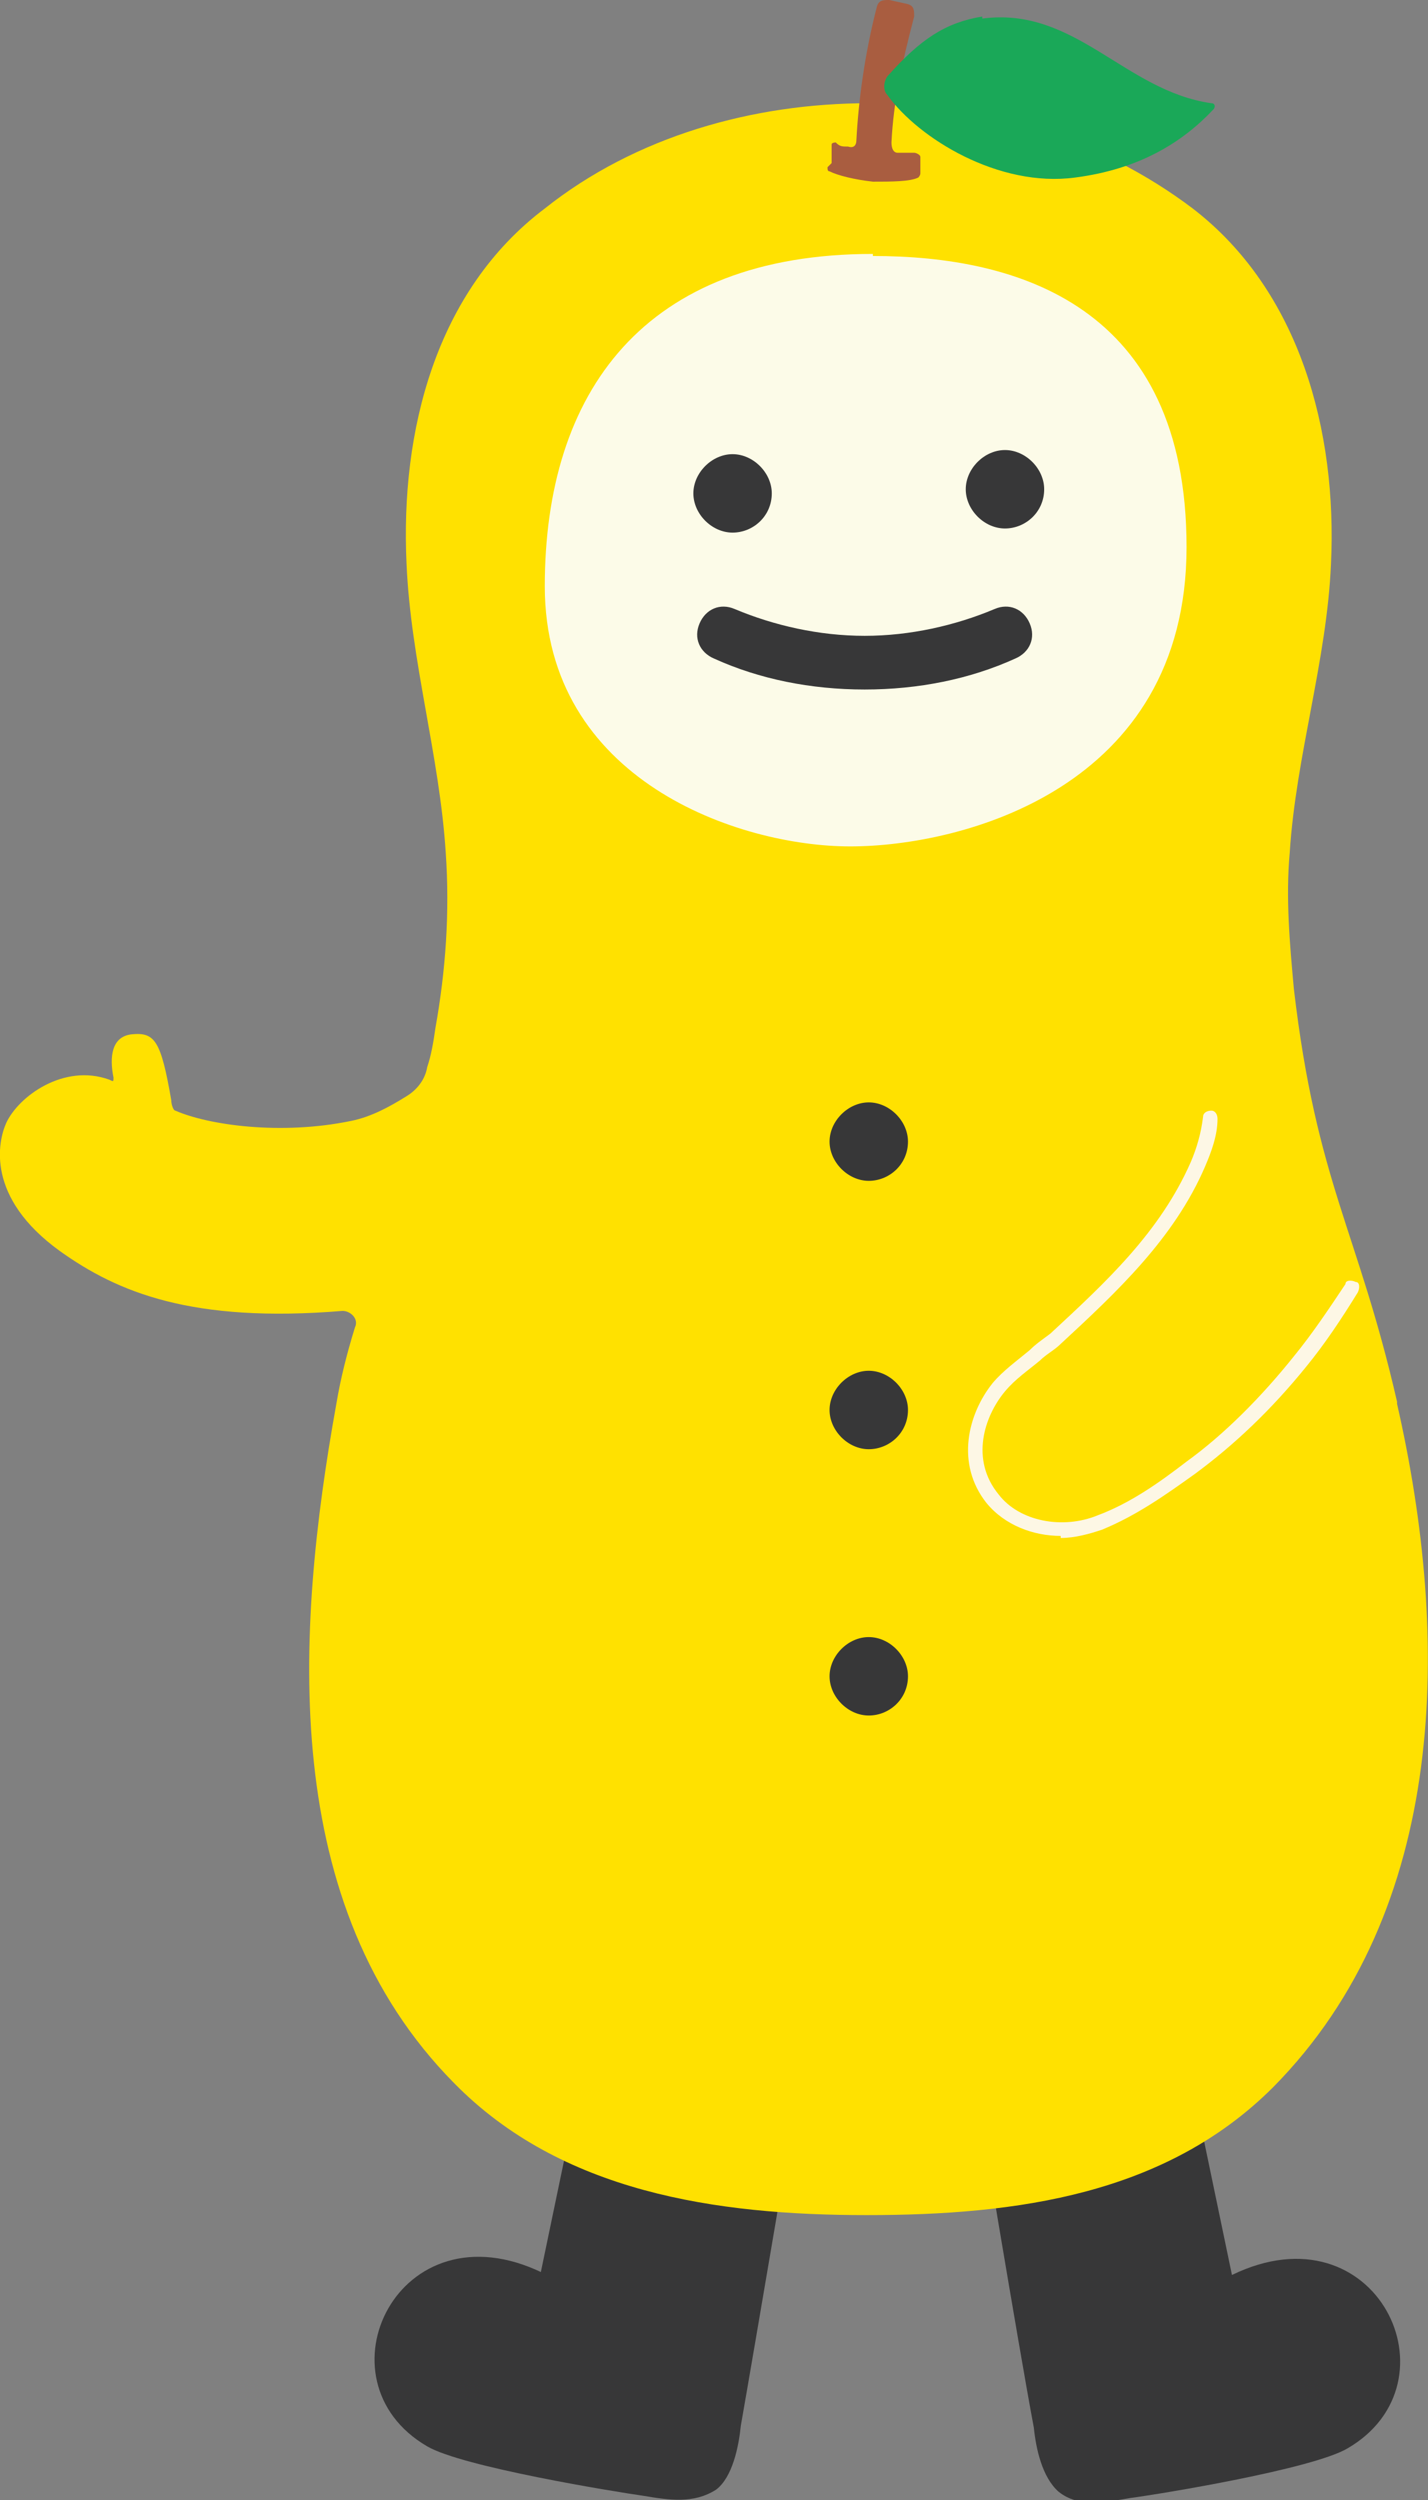 <?xml version="1.0" encoding="UTF-8"?>
<svg xmlns="http://www.w3.org/2000/svg" width="69.2" height="121.1" version="1.1" viewBox="0 0 69.2 121.1">
  <rect x="0" y="0" width="69.2" height="121.1" fill="#808080" stroke="none"/>
  <defs>
    <style>
      .cls-1 {
        fill: #ffe100;
      }

      .cls-2 {
        fill: #373738;
      }

      .cls-3 {
        fill: #1aa858;
      }

      .cls-4 {
        fill: #fdf7e5;
      }

      .cls-5 {
        fill: #a95d40;
      }

      .cls-6 {
        fill: #fcfbe8;
      }
    </style>
  </defs>
  <!-- Generator: Adobe Illustrator 28.7.4, SVG Export Plug-In . SVG Version: 1.2.0 Build 166)  -->
  <g>
    <g id="_レイヤー_1" data-name="レイヤー_1">
      <g>
        <path class="cls-2" d="M26.3,110.1c-7-3.4-11.1,5.2-5.6,8.4,1.7,1,9.1,2.2,10.5,2.4,1.2.2,2.4.4,3.5-.3.8-.6,1.1-2.1,1.2-3.1.6-3.4,2.9-17,2.9-17l-10.1-2.4-2.5,12"/>
        <path class="cls-2" d="M59.7,110.2c7-3.4,11.1,5.2,5.6,8.4-1.7,1-9,2.2-10.5,2.4-1.2.2-2.5.5-3.5-.3-.8-.7-1.1-2.1-1.2-3.1-.7-3.7-2.9-17-2.9-17l10-2.4,2.5,12"/>
        <path class="cls-1" d="M67.7,67.9c-1.9-8.3-3.9-10.6-5-20-.2-2.2-.4-4.4-.2-6.6.3-4.7,1.8-9.3,2-14,.3-6.4-1.5-13.2-6.7-17.2-4.5-3.4-10.1-5.1-15.7-5.1s-11.3,1.6-15.7,5.1c-5.3,4-7,10.8-6.7,17.2.2,4.7,1.6,9.3,1.9,14,.2,2.9,0,5.7-.5,8.5-.1.7-.2,1.3-.4,1.9-.1.6-.5,1.1-1,1.4-.8.5-1.7,1-2.7,1.2-3.4.7-6.9.2-8.5-.5-.1,0-.2-.3-.2-.5-.5-2.9-.8-3.3-1.9-3.2-1,.1-1.1,1.1-.9,2.1,0,.2,0,.2-.2.1-2.2-.8-4.4.8-5,2.1-.4.9-1,3.6,2.6,6.2,2.8,2,6.4,3.5,13.7,2.9.4,0,.8.4.6.8-.4,1.3-.7,2.5-.9,3.7-2,11.1-2.8,24.3,5.7,32.9,5.2,5.3,12.7,6.4,20,6.4s14.5-1,19.7-6.2c8.5-8.6,8.6-21.7,6-33.1"/>
        <path class="cls-1" d="M58.6,54.2c0,.8-.3,1.5-.6,2.3-1.5,3.4-4.1,6-6.9,8.4-.9.8-1.9,1.4-2.7,2.3-1.3,1.6-1.7,3.7-.3,5.4,1.2,1.5,3.4,1.8,5.2,1.1,1.6-.6,3-1.7,4.4-2.7,2-1.5,3.8-3.2,5.3-5.1.9-1.1,1.7-2.3,2.5-3.6"/>
        <path class="cls-4" d="M51.4,74.4c-1.3,0-2.7-.5-3.6-1.6-1.5-1.9-.9-4.3.3-5.8.5-.6,1.2-1.1,1.8-1.6.3-.3.6-.5,1-.8,2.7-2.5,5.3-4.9,6.8-8.3.3-.7.5-1.4.6-2.2,0-.2.2-.3.4-.3.2,0,.3.2.3.4,0,.8-.3,1.6-.6,2.3-1.5,3.5-4.3,6.1-7,8.6-.3.3-.7.5-1,.8-.6.5-1.2.9-1.7,1.5-1,1.2-1.7,3.3-.3,5,1,1.3,3.1,1.7,4.8,1,1.6-.6,3-1.6,4.3-2.6,1.8-1.3,3.6-3.1,5.2-5.1.9-1.1,1.7-2.3,2.5-3.5,0-.2.3-.2.5-.1.2,0,.2.3.1.5-.8,1.3-1.6,2.5-2.5,3.6-1.7,2.1-3.5,3.8-5.4,5.2-1.4,1-2.8,2-4.5,2.7-.6.2-1.3.4-2,.4"/>
        <path class="cls-6" d="M42.3,12.4c7,0,15.2,2.4,15.2,14.1s-10.9,14.5-16.3,14.5-14.8-3.2-14.8-12.6,4.8-16.1,15.9-16.1"/>
        <path class="cls-2" d="M37.4,23.9c0,1.1-.9,1.9-1.9,1.9s-1.9-.9-1.9-1.9.9-1.9,1.9-1.9,1.9.9,1.9,1.9"/>
        <path class="cls-2" d="M50.6,23.7c0,1.1-.9,1.9-1.9,1.9s-1.9-.9-1.9-1.9.9-1.9,1.9-1.9,1.9.9,1.9,1.9"/>
        <path class="cls-2" d="M34.6,31.9c-.7-.3-1-1-.7-1.7s1-1,1.7-.7c1.9.8,4.1,1.3,6.3,1.3s4.4-.5,6.3-1.3c.7-.3,1.4,0,1.7.7.3.7,0,1.4-.7,1.7-2.2,1-4.7,1.5-7.3,1.5s-5.1-.5-7.3-1.5"/>
        <path class="cls-5" d="M40.1,8.1c0,.1,0,.2.1.2.4.2,1.2.4,2.1.5.9,0,1.8,0,2.2-.2,0,0,.1-.1.1-.2v-.8c0-.1-.2-.2-.3-.2-.3,0-.6,0-.8,0-.2,0-.3-.2-.3-.5.1-2,.5-3.8,1.1-6.1,0-.3,0-.5-.3-.6l-.9-.2c-.3,0-.5,0-.6.3-.6,2.3-.9,4.6-1,6.5,0,.2-.1.4-.4.3-.3,0-.4,0-.6-.2,0,0-.2,0-.2.1v.9"/>
        <path class="cls-2" d="M44,55.3c0,1.1-.9,1.9-1.9,1.9s-1.9-.9-1.9-1.9.9-1.9,1.9-1.9,1.9.9,1.9,1.9"/>
        <path class="cls-2" d="M44,68.3c0,1.1-.9,1.9-1.9,1.9s-1.9-.9-1.9-1.9.9-1.9,1.9-1.9,1.9.9,1.9,1.9"/>
        <path class="cls-2" d="M44,81.2c0,1.1-.9,1.9-1.9,1.9s-1.9-.9-1.9-1.9.9-1.9,1.9-1.9,1.9.9,1.9,1.9"/>
        <path class="cls-3" d="M47.6.9c4.5-.6,6.9,3.5,11.1,4.1.2,0,.2.2.1.3-1.5,1.6-3.6,2.9-6.7,3.3-3.7.5-7.6-1.9-9.1-4-.2-.2-.2-.6,0-.9,1.6-1.8,2.8-2.6,4.6-2.9"/>
      </g>
    </g>
  </g>
</svg>